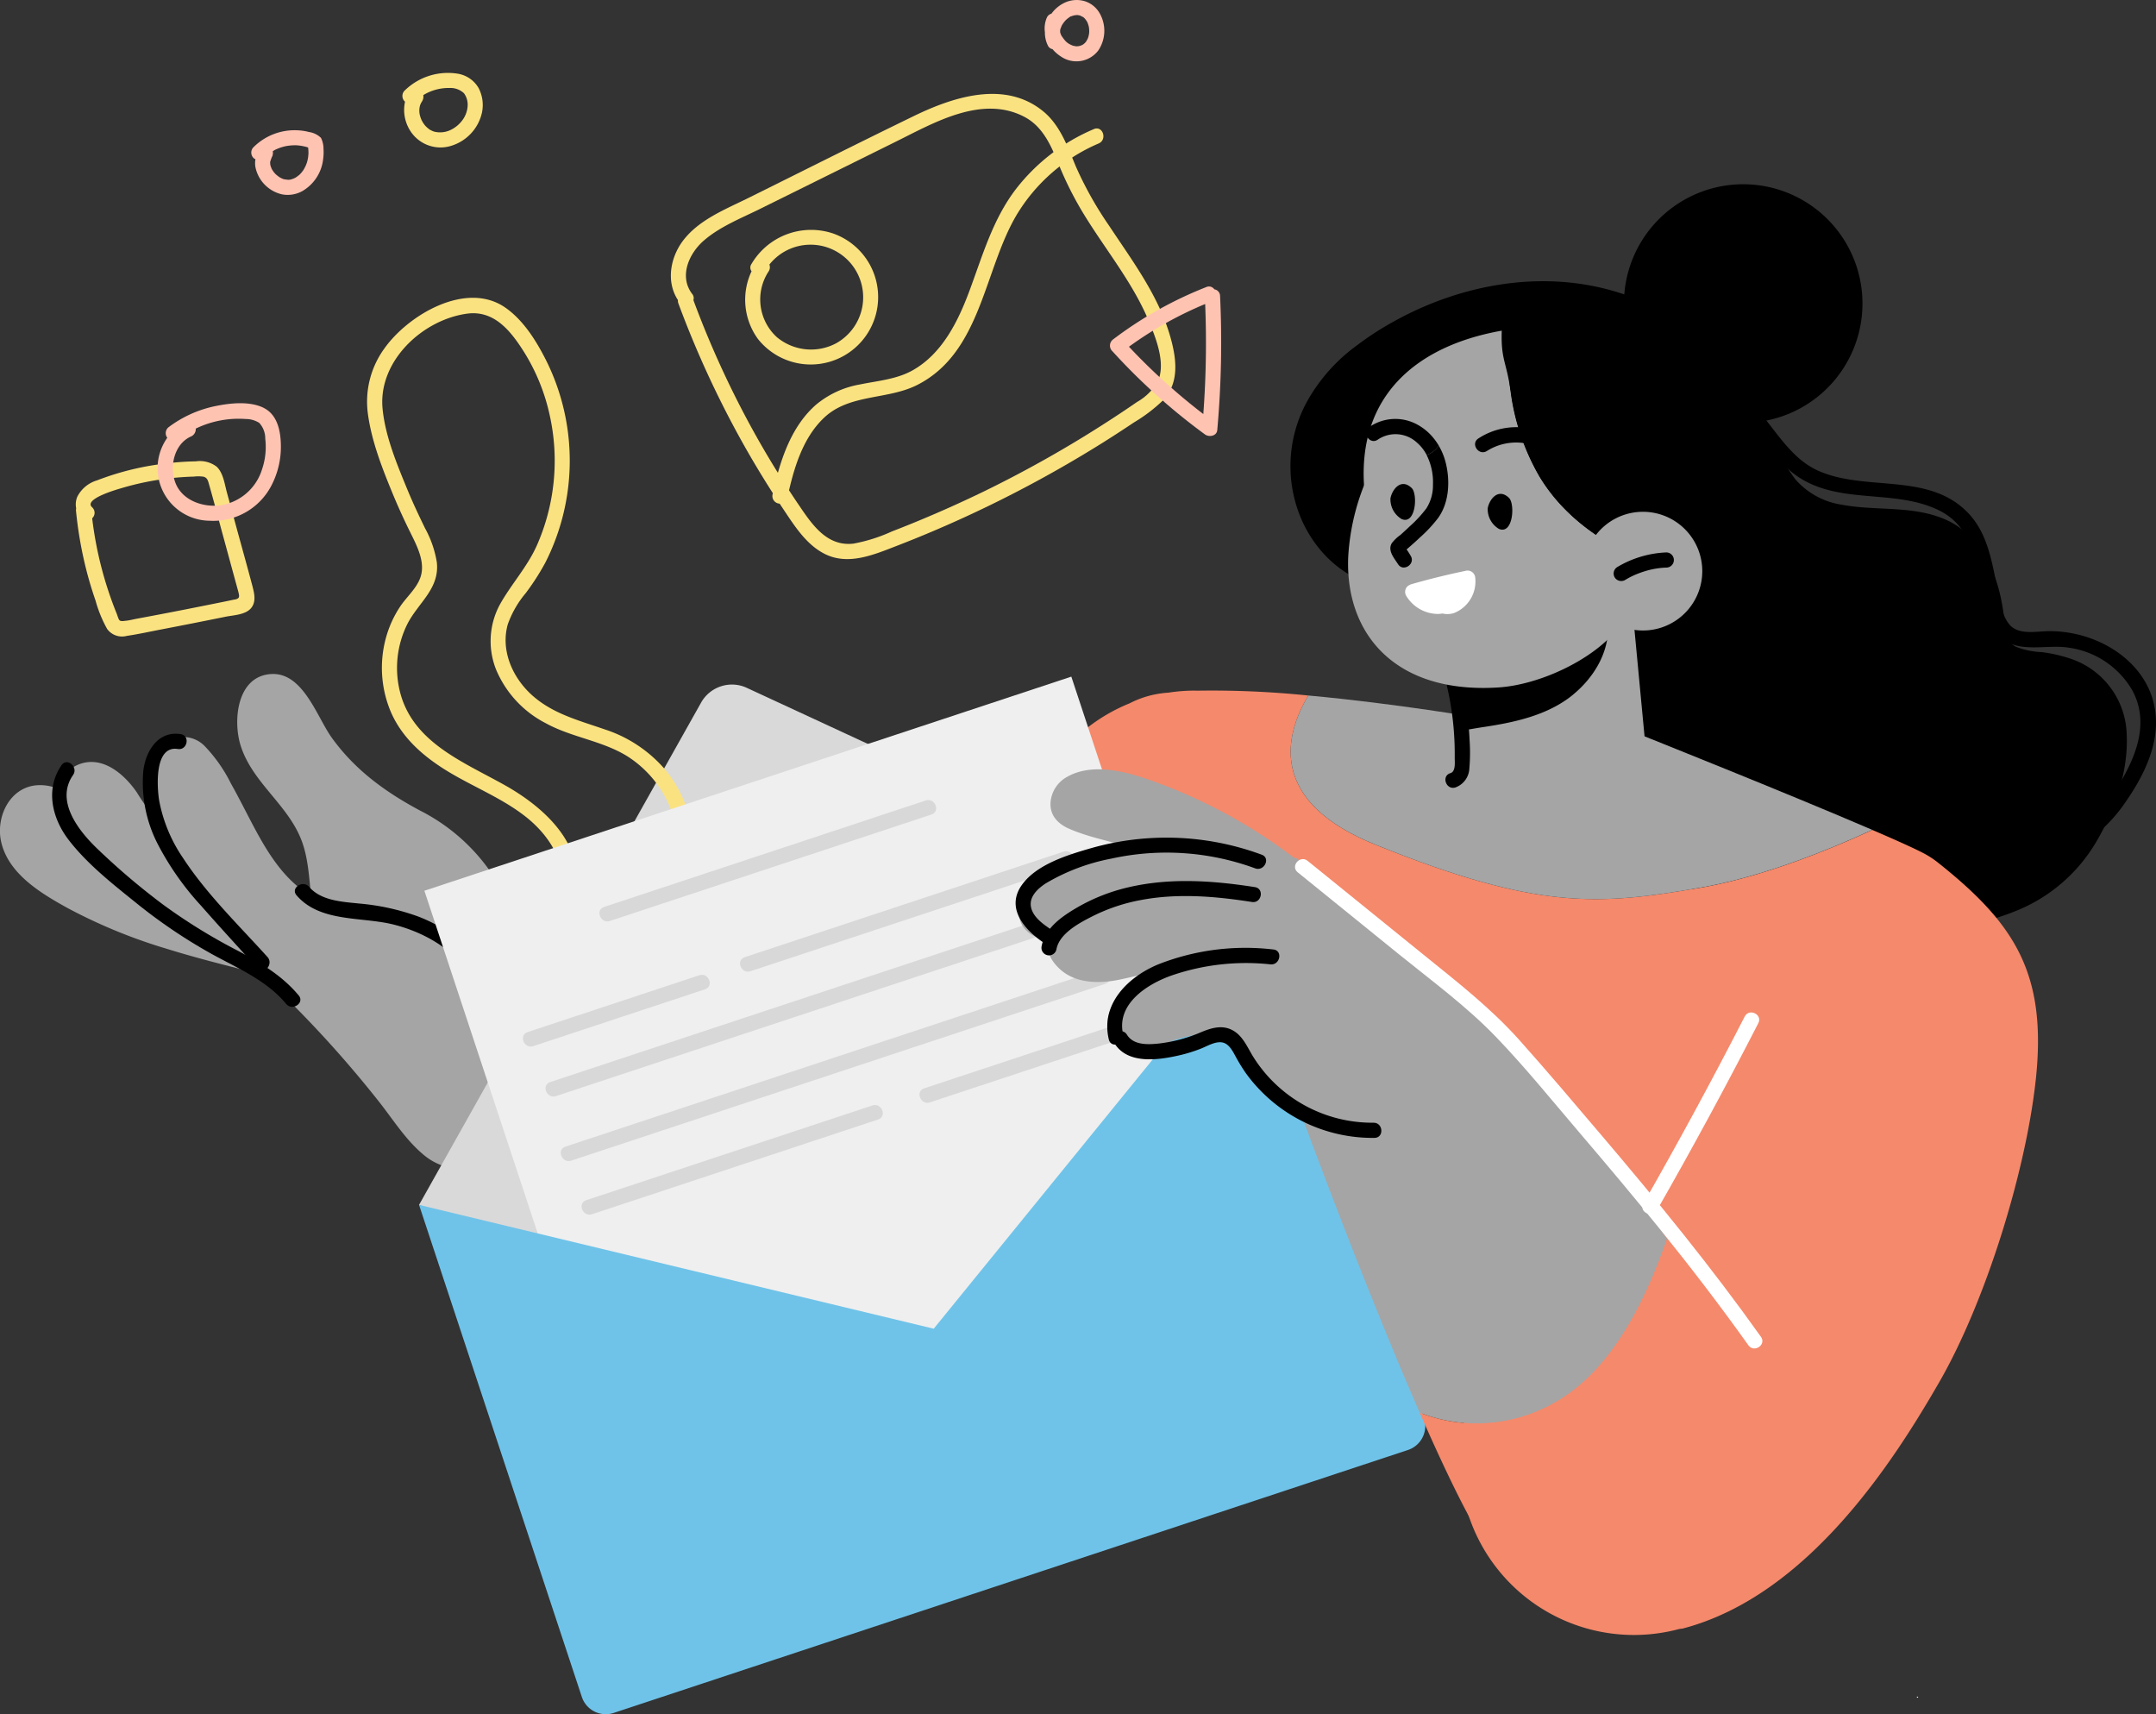 <?xml version="1.0" encoding="UTF-8"?>
<svg xmlns="http://www.w3.org/2000/svg" width="349.934" height="278.161">
  <rect width="100%" height="100%" fill="#333333" stroke="none"/>
  <defs>
    <clipPath id="a">
      <path data-name="Rectangle 3527" transform="translate(.005)" fill="none" d="M0 0h349.934v278.161H0z"></path>
    </clipPath>
  </defs>
  <g data-name="Groupe 3197" transform="translate(-.005)" clip-path="url(#a)">
    <path data-name="Tracé 8355" d="M77.711 14.329a4.8 4.8 0 0 0-3.3-2.352 10.038 10.038 0 0 0-8.8 2.793 1.241 1.241 0 0 0 .133 1.734 6.284 6.284 0 0 0 1 4.949 5.808 5.808 0 0 0 6.521 2.2 7.289 7.289 0 0 0 4.96-5.353 5.949 5.949 0 0 0-.515-3.965m-2.643 5.154a5.116 5.116 0 0 1-1.85 1.562 3.94 3.94 0 0 1-2.343.386 2.378 2.378 0 0 1-.943-.315 1.266 1.266 0 0 1-.366-.233 5.2 5.2 0 0 1-.472-.418 4.362 4.362 0 0 1-.308-.385 4.839 4.839 0 0 1-.339-.566 4.878 4.878 0 0 1-.285-.793 3.273 3.273 0 0 1-.048-1.333c.015-.08.033-.159.053-.238a3.277 3.277 0 0 1 .183-.447c.021-.042.224-.362.121-.214a1.4 1.4 0 0 0 .238-1.062 7.9 7.9 0 0 1 4.265-1.156 3.2 3.2 0 0 1 2.338.854 3.129 3.129 0 0 1 .593 2.1 4.281 4.281 0 0 1-.833 2.253" fill="#fbe281"></path>
    <path data-name="Tracé 8356" d="M41.021 95.27c-.911-3.45-1.878-6.886-2.817-10.329L36.83 79.9c-.37-1.354-.581-3.145-1.653-4.168a4.49 4.49 0 0 0-3.364-.871 45.671 45.671 0 0 0-5.392.409 45.091 45.091 0 0 0-10.67 2.681 5.258 5.258 0 0 0-3.2 2.657 3.2 3.2 0 0 0-.18 1.881 1.161 1.161 0 0 0-.035.337 64.353 64.353 0 0 0 1.755 9.945q.617 2.368 1.422 4.683a20.556 20.556 0 0 0 1.879 4.6 2.978 2.978 0 0 0 3.182 1.131c1.867-.273 3.724-.689 5.577-1.043q5.223-1 10.433-2.06c1.267-.259 3.112-.295 4.073-1.293.94-.977.667-2.355.358-3.525m-2.94 2.017c-1.344.289-2.695.555-4.043.827q-4.016.81-8.038 1.578-1.9.363-3.8.715c-.581.108-1.185.273-1.775.328-.248.023-.747.131-.986-.051-.2-.156-.36-.791-.461-1.038a60.2 60.2 0 0 1-4.007-15.54 1.206 1.206 0 0 0 .072-1.705 1.314 1.314 0 0 0-.084-.083c-1.493-1.371 4.338-2.975 4.973-3.161a44.912 44.912 0 0 1 7.633-1.54q1.954-.221 3.924-.276a5.979 5.979 0 0 1 1.547.015c.667.171.754.733.924 1.325.747 2.592 1.42 5.208 2.13 7.81l2.129 7.81c.161.587.331 1.174.481 1.764.2.8.22 1.057-.607 1.235" fill="#fbe281"></path>
    <path data-name="Tracé 8357" d="M190.125 55.274c-1.8-6.94-6.225-12.785-10.118-18.666a58.483 58.483 0 0 1-5.372-9.567c-1.352-3.224-2.544-6.733-5.354-9.014-6.208-5.039-14.557-2.3-20.929.791-9 4.37-17.937 8.877-26.9 13.316-3.686 1.825-7.96 3.492-10.543 6.86-2.108 2.749-2.831 6.717-.867 9.7a1.21 1.21 0 0 0 .073.546 160.631 160.631 0 0 0 10.3 22.394q3.1 5.557 6.64 10.852c1.859 2.776 3.819 5.958 6.94 7.46 3.8 1.829 7.929.032 11.548-1.365q5.754-2.223 11.358-4.808A196.853 196.853 0 0 0 178.884 71.9q2.614-1.637 5.174-3.356a25.632 25.632 0 0 0 4.785-3.654c2.486-2.715 2.147-6.294 1.288-9.608m-2.231 6.674a9.1 9.1 0 0 1-3.364 3.284 173.834 173.834 0 0 1-5.135 3.416 191.49 191.49 0 0 1-19.739 11.105q-5.04 2.443-10.222 4.6-2.329.971-4.684 1.88a26.537 26.537 0 0 1-6.216 1.969c-4.295.511-6.7-3.055-8.83-6.188q-3.577-5.264-6.716-10.8A155.979 155.979 0 0 1 112.548 48.7a1.045 1.045 0 0 0-.195-1c-2.169-2.841-.549-6.54 1.863-8.642 2.621-2.285 6.075-3.639 9.156-5.163l22.1-10.94c6.132-3.037 13.857-7.57 20.732-4.03 3.156 1.625 4.465 4.873 5.734 7.982a55.627 55.627 0 0 0 4.335 8.425c3.4 5.451 7.53 10.541 10.068 16.483 1.2 2.822 2.97 7.122 1.565 10.128" fill="#fbe281"></path>
    <path data-name="Tracé 8358" d="M177.542 20.951a31.5 31.5 0 0 0-12.636 9.72c-3.747 4.889-5.393 10.7-7.5 16.383-1.852 5-4.427 10.306-9.264 13.033-2.623 1.478-5.684 1.7-8.575 2.3a15.166 15.166 0 0 0-7.1 3.273c-4.205 3.67-5.931 9.368-7.083 14.639a1.23 1.23 0 0 0 2.413.471c1.008-4.612 2.431-9.668 5.985-13.008 4.143-3.892 10.308-2.849 15.135-5.315 10.336-5.277 10.765-18.5 16.041-27.484a28.671 28.671 0 0 1 13.366-11.683c1.448-.62.673-2.955-.782-2.332" fill="#fbe281"></path>
    <path data-name="Tracé 8359" d="M135.228 37.887a11.235 11.235 0 0 0-13.264 4.967 1 1 0 0 0 .027 1.163 10.808 10.808 0 0 0 1.052 11.01 10.939 10.939 0 1 0 12.185-17.139m.46 17.832a8.672 8.672 0 0 1-9.59-1.008 8.28 8.28 0 0 1-1.361-10.64 1.227 1.227 0 0 0 .146-1.143 8.538 8.538 0 1 1 10.805 12.791" fill="#fbe281"></path>
    <path data-name="Tracé 8360" d="M178.5 2.173a4.273 4.273 0 0 0-2.282-1.93 4.593 4.593 0 0 0-3.706.345 5.6 5.6 0 0 0-1.85 1.631 1.128 1.128 0 0 0-.738.623 4.383 4.383 0 0 0-.323 2.385 4.651 4.651 0 0 0 .535 2.262 1.044 1.044 0 0 0 .7.489 6.187 6.187 0 0 0 1.4 1.217 4.448 4.448 0 0 0 6.034-1.013 5.713 5.713 0 0 0 .231-6.008m-1.857 3.857c-.04.1-.074.195-.115.283-.069.151-.179.291-.24.443-.077.08-.147.162-.22.24.009-.012-.148.13-.187.158a2.057 2.057 0 0 1-.214.139c-.141.052-.229.1-.315.131A3.523 3.523 0 0 1 175 7.5c-.112.01-.222.008-.333.011-.155-.026-.251-.039-.345-.06-.039-.009-.353-.072-.174-.039a5.567 5.567 0 0 1-.55-.252 2.707 2.707 0 0 1-.639-.481 7.018 7.018 0 0 1-.7-.936 4.243 4.243 0 0 1-.172-.452 1.726 1.726 0 0 1 .023-.578c.121-.289.18-.478.273-.652a5.075 5.075 0 0 1 .62-.809c.041-.042.281-.224.129-.128.281-.208.653-.508.721-.474.153-.056.258-.093.365-.126a4.235 4.235 0 0 1 .624-.085 3.868 3.868 0 0 1 .4.063c.213.074.395.208.55.256.087.067.161.129.231.193a4.081 4.081 0 0 1 .456.629c.035.09.074.179.107.27.06.162.1.329.147.5.018.126.034.236.043.348a5.059 5.059 0 0 1 .016.522c-.016.126-.023.222-.038.316-.028.17-.071.336-.112.5" fill="#ffc3b2"></path>
    <path data-name="Tracé 8361" d="M198.03 48.021a1.094 1.094 0 0 0-.934-1.074 1.045 1.045 0 0 0-1.3-.365 63.176 63.176 0 0 0-15.108 8.479 1.253 1.253 0 0 0-.114 1.953 100.587 100.587 0 0 0 14.993 13.471c.668.489 1.918.3 2.008-.7a159.413 159.413 0 0 0 .456-21.766m-14.788 8.243a60.606 60.606 0 0 1 12.369-6.93 155.042 155.042 0 0 1-.3 17.854 100.467 100.467 0 0 1-12.07-10.924" fill="#ffc3b2"></path>
    <path data-name="Tracé 8362" d="M52.513 24.182a3.962 3.962 0 0 0-.415-1.814 3.506 3.506 0 0 0-1.95-.947 8.282 8.282 0 0 0-1.61-.262 9.444 9.444 0 0 0-7.457 2.8 1.242 1.242 0 0 0 .133 1.734 1.143 1.143 0 0 0 .251.14 3.72 3.72 0 0 0-.007 1.263 5.7 5.7 0 0 0 4.326 4.442 4.9 4.9 0 0 0 3.292-.528 6.86 6.86 0 0 0 3.374-5.166 8.115 8.115 0 0 0 .064-1.663m-2.486 1.251a6.67 6.67 0 0 1-.182.862 5.357 5.357 0 0 1-.193.526 6.74 6.74 0 0 1-.4.768c-.161.215-.237.323-.323.423s-.173.2-.265.291a5.213 5.213 0 0 1-.767.563 5.069 5.069 0 0 1-.531.213c-.046.014-.222.056-.246.066a2.808 2.808 0 0 1-.318.033 7.431 7.431 0 0 1-.786-.111 2.803 2.803 0 0 1-.242-.1c-.118-.053-.23-.114-.345-.173a5.069 5.069 0 0 1-.748-.59 4.383 4.383 0 0 1-.376-.473c-.071-.1-.132-.215-.2-.323a6 6 0 0 1-.212-.585 3.062 3.062 0 0 1-.043-.524c.122-.488.32-.85.194-.661a1.434 1.434 0 0 0 .231-1.092c.118-.071.226-.154.347-.219.154-.076.254-.119.354-.162a7.946 7.946 0 0 1 1.307-.426 8.124 8.124 0 0 1 1.243-.157c.2-.009.392-.007.589-.006a8.3 8.3 0 0 1 1.495.236c.162.043.284.081.4.123a6.516 6.516 0 0 1 .06.926 5.983 5.983 0 0 1-.049.566" fill="#ffc3b2"></path>
    <path data-name="Tracé 8363" d="M42.819 66.191c-2.289-1.138-5.418-.791-7.831-.3a18.954 18.954 0 0 0-7.58 3.4 1.234 1.234 0 0 0-.265 1.726l.014.019A8.528 8.528 0 0 0 34.065 84.5a10.613 10.613 0 0 0 10.1-5.926 13.516 13.516 0 0 0 1.427-6.267c-.024-2.3-.525-4.991-2.778-6.112m-.265 9.922a8.422 8.422 0 0 1-6.881 5.9c-2.813.309-6.086-.831-7.184-3.655-1.008-2.593-.24-6.279 2.485-7.519a1.289 1.289 0 0 0 .805-1.294 15.993 15.993 0 0 1 8.144-1.557 4.058 4.058 0 0 1 2.162.628 3.732 3.732 0 0 1 .977 2.558 11.273 11.273 0 0 1-.509 4.942" fill="#ffc3b2"></path>
    <path data-name="Tracé 8364" d="M345.189 119.307c.258 5.914-1.943 12.172-4.906 17.226a26.62 26.62 0 0 1-13.464 11.435c-5.582 2.213-11.656 2.963-17.607 3.431-6.553.5-13.255.91-19.759-.271a32.681 32.681 0 0 1-16.759-8.594c-4.881-4.587-8.9-10.119-12.91-15.456q-6.768-9.038-13.021-18.456c-3.369-5.066-6.419-10.439-10.206-15.222a19.09 19.09 0 0 1-9.628 2.176c-7.057-.307-12.75-4.783-15.6-11.1a21.772 21.772 0 0 1 1.045-19.723 28.4 28.4 0 0 1 7.943-8.766 48.232 48.232 0 0 1 5.964-3.849c11.078-6.148 24.53-8.521 36.751-4.562a37.55 37.55 0 0 1 24.149 22.414 31.465 31.465 0 0 0 4.168 7.722 12.4 12.4 0 0 0 7.488 4.168c5.557 1.07 11.472.1 16.784 2.36 5.238 2.226 7.992 7.451 9.136 12.776a41.95 41.95 0 0 1 .652 4.291c.159 1.537.32 2.9 1.82 3.652a13 13 0 0 0 4.168.861 23.332 23.332 0 0 1 4.3.946 13.347 13.347 0 0 1 9.492 12.542"></path>
    <path data-name="Tracé 8365" d="M330.417 175.269c-1.608 14.875-8.146 35.94-15.609 48.924-7.181 12.467-21.2 34.716-41.7 40.07-8.209 2.144-46.2-85.889-64.682-99.661a28.265 28.265 0 1 1-25.083-50.472 15.835 15.835 0 0 1 6.3-1.734 27.509 27.509 0 0 1 4.3-.332c.1 0 .209.012.307.012a152.769 152.769 0 0 1 18.111.786c-3.885 6.48-6.566 17.153 10.894 24.2 26.559 10.722 36.346 9.787 52.65 7 10.242-1.759 21.234-6.283 27.985-9.393 3.75 1.61 6.763 2.963 8.361 3.8a14.84 14.84 0 0 1 2.422 1.6c12.382 9.862 17.61 17.969 15.746 35.208" fill="#f5896b"></path>
    <path data-name="Tracé 8366" d="M303.888 134.664c-6.751 3.111-17.743 7.635-27.985 9.394-16.3 2.791-26.091 3.726-52.65-7-17.46-7.045-14.779-17.718-10.894-24.2 14.251 1.3 28.133 3.7 28.133 3.7l26.091 2.791s23.57 9.394 37.3 15.308" fill="#a5a5a5"></path>
    <path data-name="Tracé 8367" d="m268.082 131.713-29.718.713-1.66-13.807-1.918-15.886-.91-7.586 30.333-4.39Z" fill="#a5a5a5"></path>
    <path data-name="Tracé 8368" d="M255.332 112.717c-4.119 3.381-9.59 4.525-14.73 5.287-1.241.184-2.569.455-3.9.614l-1.916-15.886a38.369 38.369 0 0 0 17.485-1.377 51.447 51.447 0 0 1 7.353-2.189 1.252 1.252 0 0 1 1.3 1.156c.652 4.869-1.931 9.381-5.6 12.394"></path>
    <path data-name="Tracé 8369" d="M238.528 120.1a51.773 51.773 0 0 0-1.3-9.38 1.241 1.241 0 0 0-1.558-.775 1.26 1.26 0 0 0-.775 1.558 48.026 48.026 0 0 1 1.113 7.573q.129 1.917.108 3.841c-.007.7.2 2.275-.688 2.535-1.522.448-.733 2.777.782 2.332a3.425 3.425 0 0 0 2.279-3.065 29.421 29.421 0 0 0 .039-4.618"></path>
    <path data-name="Tracé 8370" d="M272.8 93.154a28.271 28.271 0 0 1-51.342-13.574c-.024-.27-.049-.541-.062-.824-.91-14.4 8.315-22.612 22.356-25.1-.16 4.7.747 5 1.411 9.652a36.986 36.986 0 0 0 4.709 14.017c4.021 6.665 10.439 10.968 17.485 13.87a62.577 62.577 0 0 0 5.446 1.955" fill="#a5a5a5"></path>
    <path data-name="Tracé 8371" d="M302.216 47.487a19.357 19.357 0 1 1-21.045-17.508 19.357 19.357 0 0 1 21.045 17.508"></path>
    <path data-name="Tracé 8372" d="M293.476 237.037a28.267 28.267 0 1 1-28.267-28.267 28.268 28.268 0 0 1 28.267 28.267" fill="#f5896b"></path>
    <path data-name="Tracé 8373" d="M267.357 91.2a23.837 23.837 0 0 1-4.968 11.017c-3.934 4.869-12.5 8.914-19.22 9.337-16.657 1.048-24.811-8.62-24.345-21.084a37.054 37.054 0 0 1 2.576-11.714 23.9 23.9 0 0 1 20.2-15.382 23.075 23.075 0 0 1 3.566-.062 36.991 36.991 0 0 0 4.704 14.018c4.021 6.664 10.439 10.967 17.485 13.869" fill="#a5a5a5"></path>
    <path data-name="Tracé 8374" d="M272.8 93.154a62.577 62.577 0 0 1-5.446-1.955c-7.046-2.9-13.464-7.2-17.485-13.87a36.986 36.986 0 0 1-4.709-14.017 80.857 80.857 0 0 1-.528-14.128 25.2 25.2 0 0 1 2.385-.332 28.274 28.274 0 0 1 25.784 44.3"></path>
    <path data-name="Tracé 8375" d="M276.257 91.8a9.63 9.63 0 1 1-10.471-8.711 9.63 9.63 0 0 1 10.471 8.711" fill="#a5a5a5"></path>
    <path data-name="Tracé 8376" d="M229.146 79.205c-1.692-1.653-3.16.12-3.461 1.661a3.725 3.725 0 0 0 1.817 3.361c2.313.983 2.632-4.057 1.643-5.022"></path>
    <path data-name="Tracé 8377" d="M244.933 80.8c-1.691-1.652-3.16.121-3.461 1.661a3.724 3.724 0 0 0 1.817 3.361c2.313.983 2.632-4.057 1.643-5.022"></path>
    <path data-name="Tracé 8378" d="M233.5 83.947a21.956 21.956 0 0 1-3.049 3.284 42.62 42.62 0 0 1-1.8 1.623c-.111.1-.234.2-.344.3a11.809 11.809 0 0 1 .651 1.02c.849 1.34-1.193 2.7-2.041 1.377-.627-.983-1.734-2.214-1.008-3.418a6.368 6.368 0 0 1 1.377-1.316 59.183 59.183 0 0 0 1.573-1.45 19.745 19.745 0 0 0 2.668-2.89 6.909 6.909 0 0 0 1.057-3.848 9.7 9.7 0 0 0-1.033-4.8 3.784 3.784 0 0 0 1.968-1.525 10.433 10.433 0 0 1 1.155 2.852c.7 2.865.553 6.308-1.18 8.792"></path>
    <path data-name="Tracé 8379" d="M254.9 73.57a11.229 11.229 0 0 0-14.932-2.429c-1.339.847.036 2.886 1.374 2.039a8.886 8.886 0 0 1 11.519 1.763 1.264 1.264 0 0 0 1.706.334 1.239 1.239 0 0 0 .333-1.707"></path>
    <path data-name="Tracé 8380" d="M270.386 89.644a16.882 16.882 0 0 0-7.935 2.4 1.237 1.237 0 0 0-.333 1.706 1.255 1.255 0 0 0 1.706.332c.277-.165.556-.323.843-.472.379-.182.535-.255.692-.323a15.649 15.649 0 0 1 1.694-.617 13.279 13.279 0 0 1 3.489-.571 1.23 1.23 0 0 0-.156-2.455"></path>
    <path data-name="Tracé 8381" d="M233.527 72.3a3.777 3.777 0 0 1-1.967 1.525 6.8 6.8 0 0 0-1.624-2.048 5.113 5.113 0 0 0-6.3-.442c-1.291.91-2.668-1.132-1.377-2.042a7.422 7.422 0 0 1 7.562-.516 8.743 8.743 0 0 1 2.865 2.324 10.054 10.054 0 0 1 .836 1.2"></path>
    <path data-name="Tracé 8382" d="M332.134 102.43c-2.037.066-4.74.617-6.136-1.278-1.252-1.7-1.541-4.329-1.946-6.348-.814-4.052-1.574-8.318-4.5-11.451-6.418-6.877-16.757-3.464-24.546-7.018-4.858-2.217-7.342-7.628-11.043-11.244a38.627 38.627 0 0 0-6.147-4.866c-1.989-1.276-4.445-3.048-6.9-2.155a1.231 1.231 0 0 0 .784 2.33c1.847-.671 4.878 1.877 6.289 2.887a37.458 37.458 0 0 1 5.111 4.4c2.935 3.031 4.983 7.033 8.482 9.493 6.915 4.861 15.931 2.028 23.232 5.682 3.8 1.9 5.343 5.52 6.237 9.461.78 3.431.9 8.34 3.55 10.971 2.86 2.845 7.581 1.216 11.137 1.8a14.151 14.151 0 0 1 10.329 6.885c2.688 4.889.925 10.068-1.682 14.573a22.962 22.962 0 0 1-9.911 9.644c-1.426.655-.654 2.992.782 2.332a24.161 24.161 0 0 0 9.645-8.246c2.566-3.657 4.89-8.038 5.031-12.592.3-9.565-9.078-15.545-17.8-15.263"></path>
    <path data-name="Tracé 8383" d="M86.93 160.935c-.093 3.015-2.248 6.28-3.946 8.407-5.541 6.935-14.979 7.838-22.56 3.752a27.852 27.852 0 0 1-9.434-8.732c-.85-1.219-1.631-2.6-2.493-3.921a172.52 172.52 0 0 1-4.8-2.039c-5.618-1.393-11.26-2.77-16.79-4.493a86.2 86.2 0 0 1-16.032-6.617C6.6 144.925 1.388 141.794.2 136.641c-.937-4.066 1.4-8.983 5.934-9.229a7.511 7.511 0 0 1 3.175.533 5.961 5.961 0 0 1 3.507-3.919c3.846-1.482 7.386 1.62 9.4 4.556a32.544 32.544 0 0 0 3.607 4.852 19.862 19.862 0 0 0 4.847 3.394c3.593 1.872 7.521 2.966 11.2 4.606a23.645 23.645 0 0 1 9.038 6.785c-.139-.7-.241-1.421-.332-2.141-.42-3.406-.463-6.987-1.825-10.191-2.333-5.522-7.8-9.033-9.665-14.83-1.32-4.061-.658-11.393 4.975-11.684 5.14-.275 7.4 7 9.779 10.314 3.775 5.254 8.7 8.825 14.35 11.846a30.98 30.98 0 0 1 12.763 12.016c2.953 5.084 4.684 10.771 6.165 16.422a1.02 1.02 0 0 1-.193.961" fill="#a5a5a5"></path>
    <path data-name="Tracé 8384" d="M91.507 172.88c0 3.883-2.742 7.088-5.038 9.96-2.222 2.777-4.838 5.325-8.307 6.408a9.891 9.891 0 0 1-9.554-1.991c-2.821-2.389-4.844-5.645-7.11-8.515q-3.767-4.767-7.85-9.288a184.828 184.828 0 0 0-18.47-17.779 1.251 1.251 0 0 1-.455-1.113 50.722 50.722 0 0 1-5.8-7.458c-3.05-4.839-6.039-11.168-5.036-17.064a8.4 8.4 0 0 1 3.358-5.746 4.846 4.846 0 0 1 5.984.771 24.506 24.506 0 0 1 4.26 6.08c1.288 2.285 2.446 4.632 3.675 6.947 2.41 4.524 5.237 9.139 9.92 11.6 5.432 2.859 11.883 2.48 17.6 4.53a17.8 17.8 0 0 1 3.075 1.443c6.786-.034 12.933 4.394 16.343 10.281 1.844 3.188 3.408 7.223 3.4 10.934" fill="#a5a5a5"></path>
    <path data-name="Tracé 8385" d="M80.288 160.866c-1.949-5.837-6.862-10.059-12.518-12.186a37.547 37.547 0 0 0-9.48-2.067c-2.752-.281-6.158-.447-8.107-2.7-1.022-1.182-3.074.176-2.039 1.374 3.844 4.445 10.6 3.425 15.8 4.752 6.137 1.565 11.933 5.376 14.015 11.609a1.231 1.231 0 0 0 2.332-.783"></path>
    <path data-name="Tracé 8386" d="m204.7 150.276-46.846 84.364-89.836-39.126 45.778-81.5a5.742 5.742 0 0 1 7.419-2.4Z" fill="#d9d9d9"></path>
    <path data-name="Tracé 8387" d="M107.85 124.747a21.777 21.777 0 0 0-9.721-6.4c-4.161-1.444-8.41-2.521-11.771-5.54-3.153-2.834-5.131-7.245-3.939-11.486a16.259 16.259 0 0 1 2.9-5.057 38.907 38.907 0 0 0 3.2-4.974 36.492 36.492 0 0 0 .315-32.43c-1.606-3.267-3.781-6.854-6.834-8.96-6.34-4.383-15.753 1.209-19.6 6.64a14.661 14.661 0 0 0-2.7 10.474c.582 4.541 2.375 9.06 4.112 13.267a100.962 100.962 0 0 0 2.752 6.038c1.1 2.239 2.6 4.992 1.621 7.531-.661 1.723-2.183 3.018-3.2 4.528a17.418 17.418 0 0 0-2.323 5.066 18.364 18.364 0 0 0 .806 12.138c1.814 4.136 5.163 7.073 8.936 9.412 4.2 2.6 8.9 4.4 12.82 7.447 3.779 2.944 6.853 7.461 5.807 12.451a1.23 1.23 0 0 0 2.413.471c1.724-8.223-5.072-14.35-11.528-17.968-6.842-3.835-15.233-7.054-17.1-15.595a15.967 15.967 0 0 1 1.3-10.527c1.759-3.471 5.283-5.73 4.786-10.059A17.138 17.138 0 0 0 69 85.732c-1-2.056-1.977-4.12-2.85-6.235-1.7-4.125-3.626-8.712-4.052-13.191-.732-7.659 6.414-14.4 13.7-15.408 4.456-.614 7.161 2.878 9.3 6.278a32.3 32.3 0 0 1 4.116 10.143A34.029 34.029 0 0 1 87.1 88.6c-1.57 3.455-4.1 6.181-5.938 9.456a12.481 12.481 0 0 0-.647 10.574 17.3 17.3 0 0 0 8.1 8.739c4.179 2.291 9.105 2.815 13.178 5.327a17.86 17.86 0 0 1 6.14 23.614c-.747 1.4 1.468 2.464 2.216 1.068a20.282 20.282 0 0 0-2.289-22.628" fill="#fbe281"></path>
    <path data-name="Rectangle 3526" fill="#efefef" d="m68.886 144.539 105.002-34.743 30.966 93.588-105.002 34.743z"></path>
    <path data-name="Tracé 8388" d="m204.7 150.276 26.426 79.842a4.089 4.089 0 0 1-2.6 5.166l-128.92 42.67a4.089 4.089 0 0 1-5.166-2.6l-26.421-79.84 83.536 20.092Z" fill="#6fc3e9"></path>
    <path data-name="Tracé 8389" d="M236.028 99.467a3.544 3.544 0 0 1-1.894.086 6.364 6.364 0 0 1-.689.074 6.074 6.074 0 0 1-5.176-2.9 1.264 1.264 0 0 1 .331-1.709c.246-.11.32-.172.406-.2q4.371-1.254 8.816-2.177a1.254 1.254 0 0 1 1.571.823 1.212 1.212 0 0 1 .052.26 5.513 5.513 0 0 1-3.417 5.742" fill="#fff"></path>
    <path data-name="Tracé 8390" d="m98.985 149.446 52.2-17.275c1.506-.5.576-2.776-.92-2.281l-52.2 17.276c-1.507.5-.576 2.776.92 2.281" fill="#d8d8d8"></path>
    <path data-name="Tracé 8391" d="m86.565 169.753 27.867-9.223c1.507-.5.576-2.776-.92-2.281l-27.867 9.223c-1.507.5-.576 2.776.92 2.281" fill="#d8d8d8"></path>
    <path data-name="Tracé 8392" d="m121.806 157.6 51.754-17.129c1.507-.5.576-2.776-.92-2.281l-51.754 17.129c-1.507.5-.576 2.776.92 2.281" fill="#d8d8d8"></path>
    <path data-name="Tracé 8393" d="M89.312 175.583c-1.507.5-.576 2.776.92 2.28l86.7-28.7c1.507-.5.576-2.776-.92-2.281Z" fill="#d8d8d8"></path>
    <path data-name="Tracé 8394" d="M179.413 159.635c1.507-.5.576-2.776-.92-2.28l-86.7 28.7c-1.507.5-.577 2.776.919 2.281Z" fill="#d8d8d8"></path>
    <path data-name="Tracé 8395" d="m141.61 179.378-46.445 15.373c-1.507.5-.576 2.776.92 2.281l46.445-15.373c1.507-.5.576-2.776-.92-2.281" fill="#d8d8d8"></path>
    <path data-name="Tracé 8396" d="M182.749 165.762 150.016 176.6c-1.507.5-.576 2.776.92 2.281l32.732-10.834c1.507-.5.576-2.776-.92-2.281" fill="#d8d8d8"></path>
    <path data-name="Tracé 8397" d="M270.591 201.036c-3.209 9.185-8.6 21.05-17.988 26.423a25.383 25.383 0 0 1-22.169 1.77c-10.377-23.73-22.267-56.362-24.419-62.817l7.451-23.288s10.4 4.636 23.767 17.706a291.412 291.412 0 0 1 33.358 40.206" fill="#a5a5a5"></path>
    <path data-name="Tracé 8398" d="M232.012 167.33a14.538 14.538 0 0 1-5.049 10.207 15 15 0 0 1-12.174 3.866c-4.061-.684-7.1-3.551-9.491-6.732-1.129-1.488-2.15-3.062-3.2-4.6a23.877 23.877 0 0 0-1.118-.684 11.144 11.144 0 0 0-4.594-1.585 17.036 17.036 0 0 0-6.386 1.227c-3.073.966-8.535 2.693-9.958-1.543-1.238-3.67 2.281-6.917 4.855-8.969.152-.131.326-.24.489-.369-1.434.292-2.846.672-4.29.933-3.106.554-6.754.4-9.166-1.922-1.694-1.629-2.128-3.17-1.759-4.572-2.085-.3-4.018-1.281-4.637-3.355-.977-3.259 2.661-6.082 5.007-7.624a24.733 24.733 0 0 1 13.042-4.05c-3.356-1.086-6.874-1.673-10.111-3.106-1.748-.771-3.03-2.106-2.965-4.115a5.175 5.175 0 0 1 2.759-4.311c3.877-2.172 8.98-.956 12.922.39a85.71 85.71 0 0 1 23.865 12.776.879.879 0 0 1 .717.326 4.114 4.114 0 0 1 .478.6c5.123 4 11.148 8.465 15.5 13.332a19.582 19.582 0 0 1 5.261 13.882" fill="#a5a5a5"></path>
    <path data-name="Tracé 8399" d="M288.014 243.3c-3.824 11.828-35.411 18.64-44.264 10.722-3.012-2.693-7.955-12.554-13.316-24.789a25.383 25.383 0 0 0 22.169-1.77c9.394-5.374 14.779-17.239 17.988-26.423 11.717 17.054 20.14 33.862 17.423 42.26" fill="#f5896b"></path>
    <path data-name="Tracé 8400" d="M311.314 275.449c-.037.086-.123.037-.245-.123.209-.037.3 0 .245.123" fill="#fff"></path>
    <path data-name="Tracé 8401" d="M206.68 154.071a38.618 38.618 0 0 0-18.711 2.426c-4.9 2.036-9.367 6.433-7.994 12.174.37 1.541 2.7.745 2.332-.783-1.2-5.017 3.982-8.264 7.978-9.639a37.141 37.141 0 0 1 15.924-1.765c1.564.165 2.047-2.247.471-2.413"></path>
    <path data-name="Tracé 8402" d="M203.681 143.949c-6.791-1.06-13.759-1.551-20.513.028a30.139 30.139 0 0 0-8.382 3.309c-2.443 1.434-5.213 3.335-5.731 6.317a1.23 1.23 0 0 0 2.413.471c.46-2.643 3.85-4.385 6.036-5.484a29.285 29.285 0 0 1 7.644-2.537c5.97-1.14 12.1-.621 18.061.31 1.562.243 2.039-2.169.471-2.414"></path>
    <path data-name="Tracé 8403" d="M204.79 138.689a44.626 44.626 0 0 0-27.742-1.045c-3.722 1.072-8.754 2.6-11.147 5.9-2.713 3.733.306 7.256 3.422 9.37 1.293.877 2.913-.977 1.6-1.867s-3-1.963-3.5-3.547c-.582-1.836.932-3.256 2.33-4.165a32.848 32.848 0 0 1 10.622-4.007 41.752 41.752 0 0 1 23.35 1.577c1.471.542 2.556-1.667 1.068-2.216"></path>
    <path data-name="Tracé 8404" d="M222.941 182.181A22.8 22.8 0 0 1 203.3 171.3c-.877-1.463-1.607-3.2-3.164-4.081-1.737-.983-3.536-.417-5.252.3a24.356 24.356 0 0 1-6.871 1.82c-1.764.182-4.049.262-5.1-1.444-.832-1.348-2.87.028-2.04 1.374 2.125 3.445 7 2.763 10.345 2.022a24.963 24.963 0 0 0 3.706-1.133c1.079-.423 2.586-1.377 3.779-.915.973.378 1.529 1.626 2 2.463a27.227 27.227 0 0 0 1.552 2.49 25.4 25.4 0 0 0 20.84 10.446c1.587-.025 1.421-2.479-.157-2.455"></path>
    <path data-name="Tracé 8405" d="M285.821 216.926c-8.054-11.324-16.849-22.088-25.85-32.667-4.426-5.2-8.835-10.432-13.391-15.521-4.663-5.21-10.139-9.458-15.556-13.843l-18.787-15.21c-1.227-.992-2.836.868-1.6 1.867l16.438 13.308c5.342 4.324 10.985 8.454 15.758 13.42s9.114 10.342 13.575 15.565 8.858 10.451 13.159 15.782c4.913 6.089 9.681 12.3 14.216 18.672.916 1.288 2.959-.081 2.039-1.374" fill="#fff"></path>
    <path data-name="Tracé 8406" d="M283.182 164.952q-7.877 15.355-16.444 30.342c-.786 1.374 1.432 2.438 2.216 1.067q8.565-14.982 16.443-30.341c.723-1.408-1.492-2.478-2.215-1.068" fill="#fff"></path>
    <path data-name="Tracé 8407" d="M43.409 155.277c-4.679-5.177-9.87-10.2-13.7-16.057a24.423 24.423 0 0 1-3.877-9.362c-.348-2.169-.791-8.915 3.029-8.319 1.562.244 2.039-2.169.471-2.413-3.679-.574-5.714 2.787-6.07 6.008a21.765 21.765 0 0 0 2.369 11.876 46.123 46.123 0 0 0 7.034 9.985c3 3.422 6.093 6.771 9.147 10.149 1.057 1.17 2.652-.7 1.6-1.867"></path>
    <path data-name="Tracé 8408" d="M48.488 161.532c-2.706-3.267-6.3-5.364-10-7.322a91.044 91.044 0 0 1-11.945-7.371 113.236 113.236 0 0 1-10.77-9.143c-2.982-2.862-6.85-7.711-3.91-11.932.9-1.285-.96-2.9-1.866-1.6-2.665 3.826-1.563 8.574 1.118 12.08 2.954 3.864 7.04 7.093 10.809 10.127a86.036 86.036 0 0 0 12.418 8.414c4.246 2.336 8.941 4.293 12.106 8.116 1 1.207 3.05-.153 2.04-1.374"></path>
  </g>
</svg>
